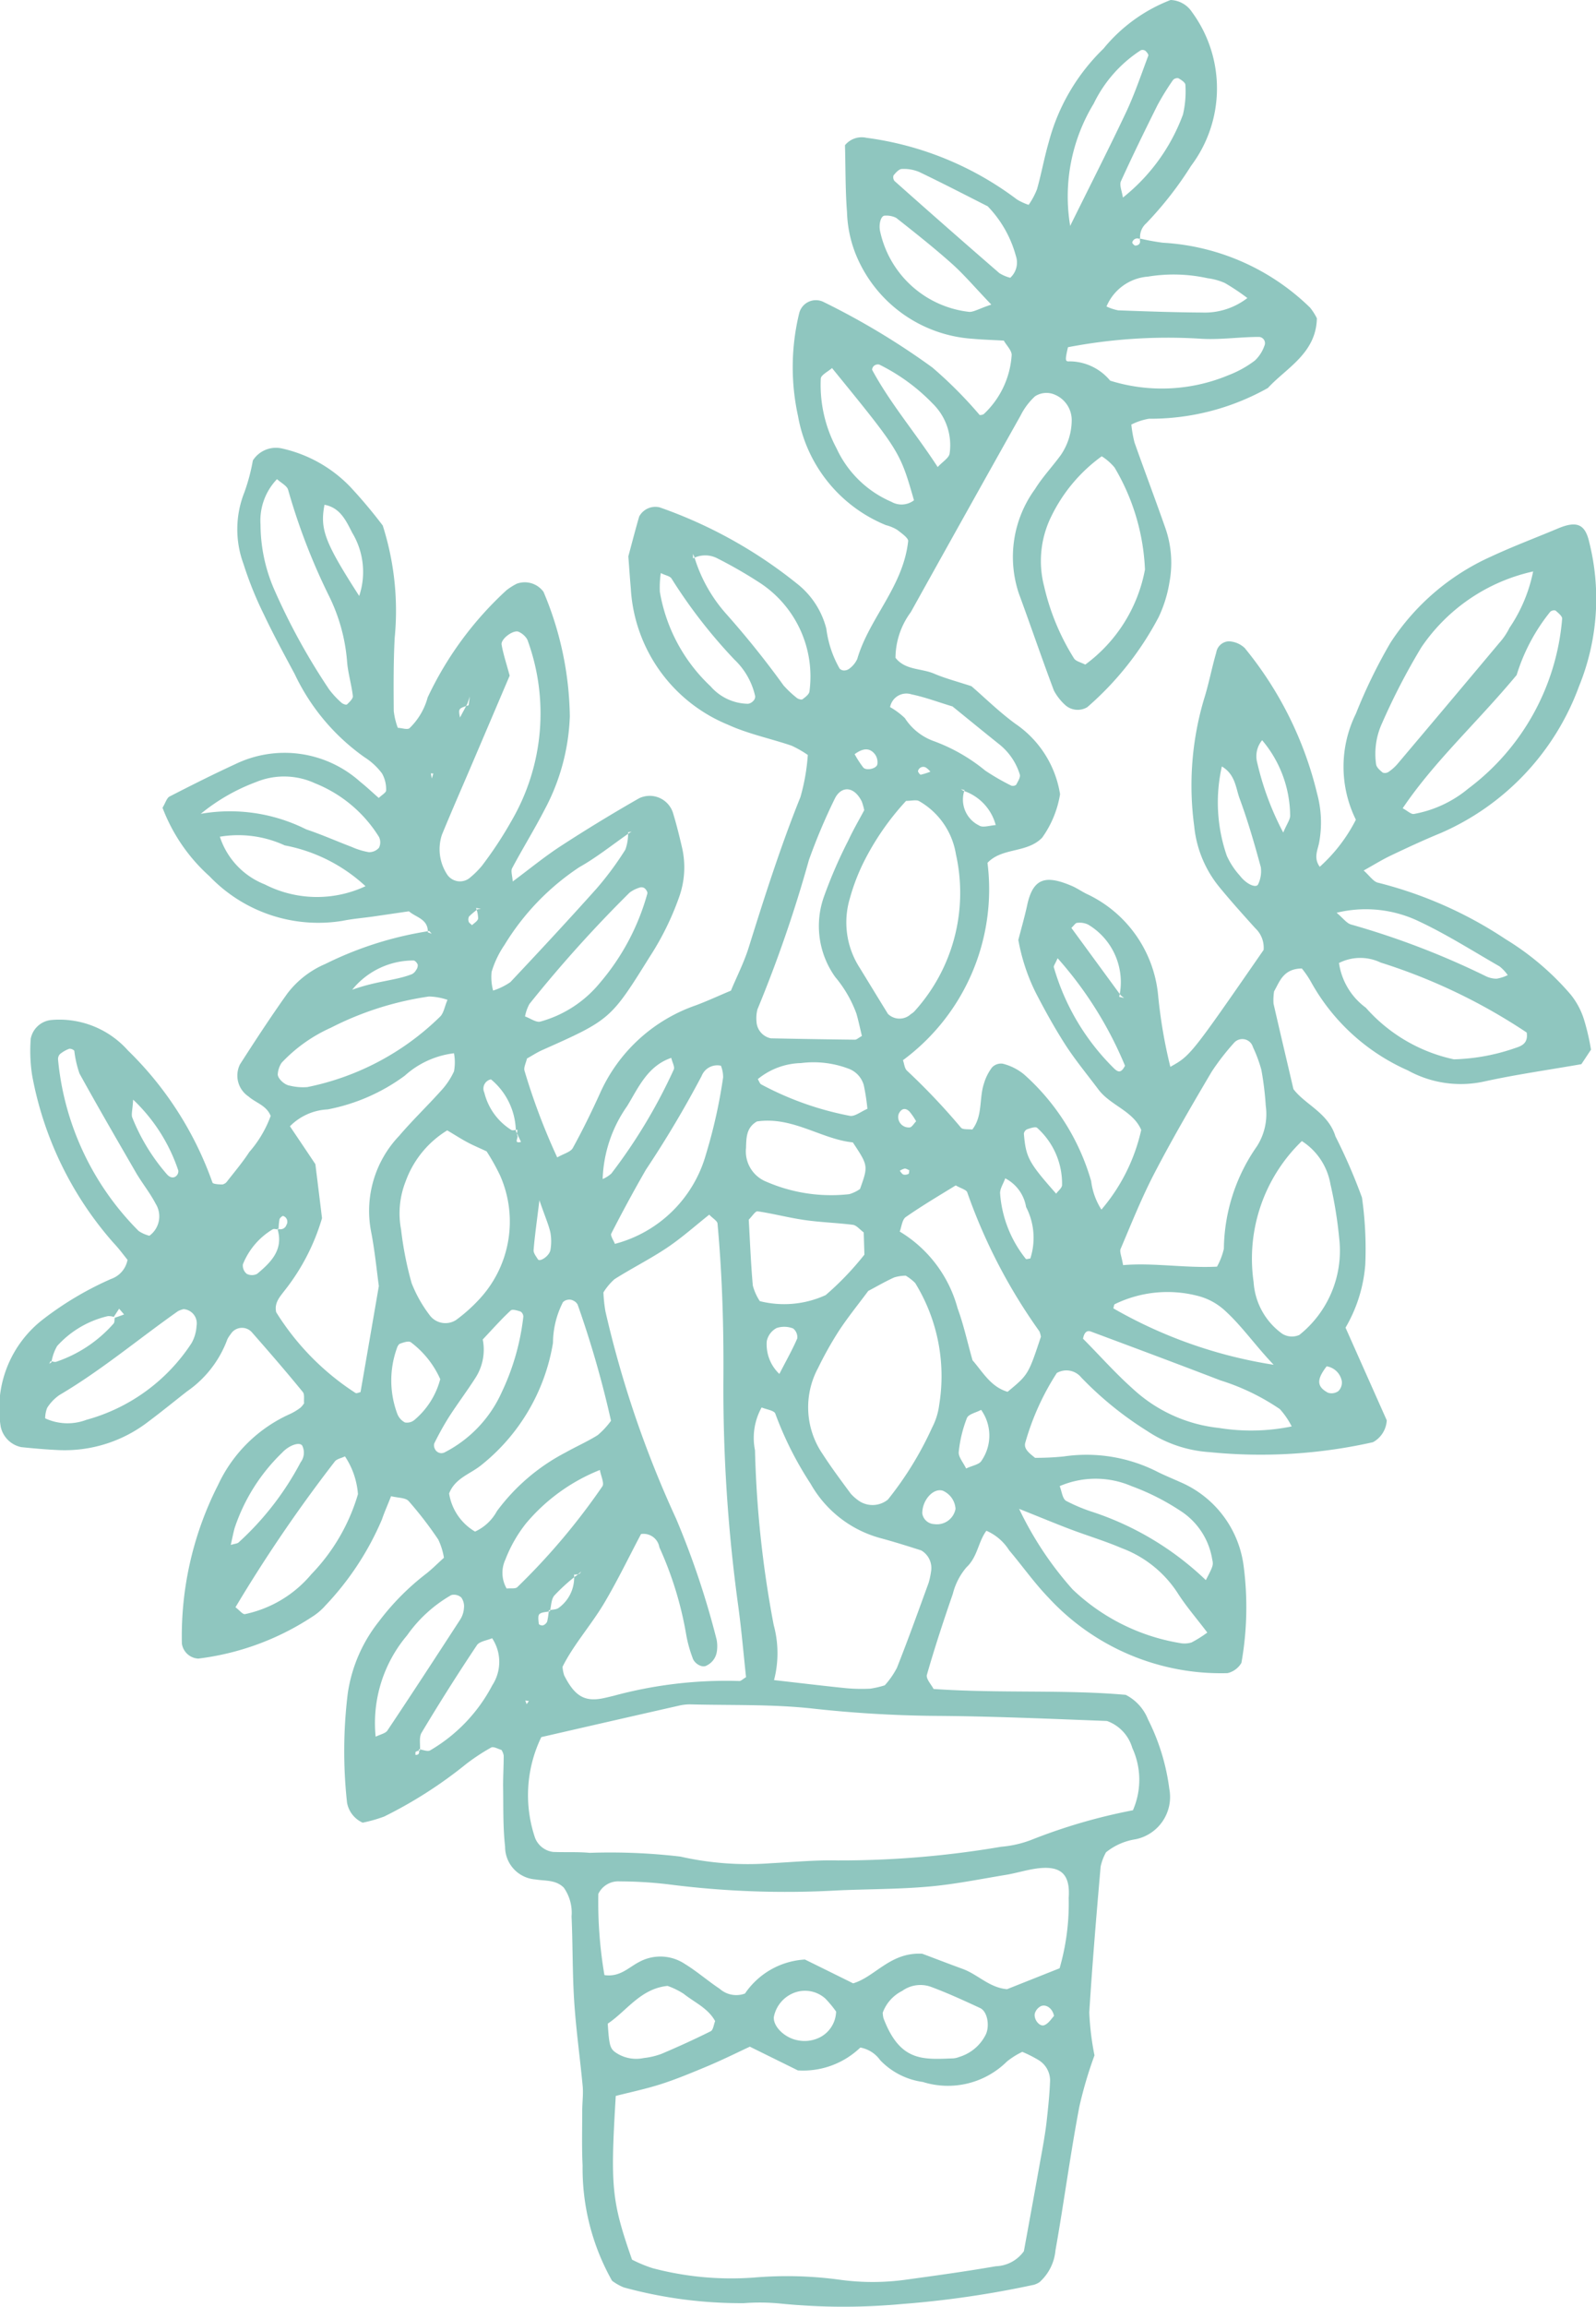 <svg xmlns="http://www.w3.org/2000/svg" xmlns:xlink="http://www.w3.org/1999/xlink" width="48.121" height="69.5" viewBox="0 0 48.121 69.5">
	<defs>
		<clipPath id="clip-path">
			<rect id="Rectangle_231" data-name="Rectangle 231" width="48.121" height="69.5" fill="#8fc6bf"/>
		</clipPath>
	</defs>
	<g id="Group_407" data-name="Group 407" transform="translate(0 0)">
		<g id="Group_406" data-name="Group 406" transform="translate(0 0)" clip-path="url(#clip-path)">
			<path id="Path_2337" data-name="Path 2337" d="M34.35,7.182a7.124,7.124,0,0,0,.711.131A6.912,6.912,0,0,1,39.5,9.268a1.77,1.77,0,0,1,.205.321c-.021,1.059-.927,1.5-1.476,2.1a7.23,7.23,0,0,1-3.587.927,1.853,1.853,0,0,0-.531.176,3.74,3.74,0,0,0,.095.538c.306.865.631,1.724.934,2.588a3.177,3.177,0,0,1,.119,1.631,3.879,3.879,0,0,1-.324,1.042,9.335,9.335,0,0,1-2.151,2.714.563.563,0,0,1-.672-.068,1.633,1.633,0,0,1-.335-.43c-.366-.972-.7-1.955-1.059-2.93a3.467,3.467,0,0,1,.49-3.143c.225-.363.524-.677.777-1.025a1.874,1.874,0,0,0,.328-1.032.831.831,0,0,0-.6-.818.636.636,0,0,0-.506.081,2.014,2.014,0,0,0-.436.581q-1.661,2.958-3.31,5.923A2.334,2.334,0,0,0,27,19.818c.293.377.774.313,1.159.476.335.144.694.236,1.131.38.4.345.839.778,1.33,1.136a3.162,3.162,0,0,1,1.342,2.119,3.1,3.1,0,0,1-.541,1.31c-.46.472-1.205.288-1.647.757a6.4,6.4,0,0,1-2.549,5.946c.039.106.046.243.119.313a19.736,19.736,0,0,1,1.63,1.719c.056.066.221.041.342.057.321-.413.2-.939.353-1.392a1.509,1.509,0,0,1,.244-.482.375.375,0,0,1,.323-.109,1.645,1.645,0,0,1,.641.323A6.82,6.82,0,0,1,32.9,35.585a2.043,2.043,0,0,0,.309.858,5.543,5.543,0,0,0,1.2-2.4c-.247-.577-.929-.736-1.291-1.219-.33-.44-.682-.866-.982-1.325-.33-.513-.627-1.048-.908-1.592a5.888,5.888,0,0,1-.524-1.589c.088-.341.19-.693.267-1.05.179-.824.564-.912,1.353-.573.168.073.318.184.485.258a3.762,3.762,0,0,1,2.109,3.028,14.989,14.989,0,0,0,.369,2.161c.609-.341.609-.341,2.812-3.522a.8.8,0,0,0-.249-.652c-.369-.409-.737-.817-1.087-1.244a3.422,3.422,0,0,1-.757-1.837,9.143,9.143,0,0,1,.293-3.814c.147-.462.236-.946.372-1.413a.4.4,0,0,1,.381-.338.744.744,0,0,1,.476.2,10.942,10.942,0,0,1,2.187,4.4,3.3,3.3,0,0,1,.06,1.454c-.042.233-.179.468.017.739a4.865,4.865,0,0,0,1.089-1.418,3.608,3.608,0,0,1,0-3.193,15.867,15.867,0,0,1,1.043-2.14,7.06,7.06,0,0,1,3.025-2.592c.665-.31,1.353-.568,2.029-.852.573-.24.818-.123.94.419a6.979,6.979,0,0,1-.307,4.333,7.714,7.714,0,0,1-4.168,4.425c-.507.208-1.007.44-1.5.675-.268.127-.521.285-.827.455.177.154.3.348.444.37a12.4,12.4,0,0,1,3.837,1.7,8.2,8.2,0,0,1,1.951,1.656,2.27,2.27,0,0,1,.422.8,6.851,6.851,0,0,1,.2.872c-.124.186-.222.337-.291.437-1.014.177-1.98.313-2.93.522a3.3,3.3,0,0,1-2.3-.334,6.2,6.2,0,0,1-2.927-2.677,2.859,2.859,0,0,0-.27-.394c-.564.007-.67.4-.837.689a1.7,1.7,0,0,0-.017.369c.19.834.388,1.663.6,2.575.349.468,1.049.712,1.267,1.425a16.826,16.826,0,0,1,.8,1.844,11.044,11.044,0,0,1,.1,2.014A4.423,4.423,0,0,1,40.569,40l1.243,2.792a.8.8,0,0,1-.415.659,15.427,15.427,0,0,1-4.922.3,3.835,3.835,0,0,1-1.89-.64A10.357,10.357,0,0,1,32.6,41.5a.577.577,0,0,0-.736-.134,7.738,7.738,0,0,0-.944,2.077c-.071.2.1.327.288.479a8.206,8.206,0,0,0,.86-.041,4.72,4.72,0,0,1,2.852.473c.219.108.447.2.668.3a3.192,3.192,0,0,1,1.908,2.52A9.578,9.578,0,0,1,37.43,50.1a.664.664,0,0,1-.419.309A7.076,7.076,0,0,1,31.6,48.12c-.423-.44-.778-.946-1.173-1.412a1.532,1.532,0,0,0-.686-.589c-.249.332-.263.785-.6,1.1a1.966,1.966,0,0,0-.412.8c-.279.807-.547,1.62-.782,2.44-.034.12.138.3.2.427,2,.138,3.953.013,5.795.177a1.416,1.416,0,0,1,.672.74,6.451,6.451,0,0,1,.642,2.094,1.3,1.3,0,0,1-1.018,1.517,1.875,1.875,0,0,0-.89.392,1.535,1.535,0,0,0-.163.433c-.127,1.464-.251,2.929-.342,4.393A8.292,8.292,0,0,0,33,61.925a12.424,12.424,0,0,0-.455,1.538c-.275,1.441-.466,2.9-.722,4.339a1.459,1.459,0,0,1-.482.957.653.653,0,0,1-.165.077,29.58,29.58,0,0,1-3.978.58,19.113,19.113,0,0,1-3.664-.013,6.272,6.272,0,0,0-1.1-.013,13.365,13.365,0,0,1-3.629-.475,1.6,1.6,0,0,1-.351-.2,6.883,6.883,0,0,1-.888-3.472c-.027-.55-.011-1.1-.011-1.651,0-.246.035-.493.014-.736-.08-.849-.2-1.7-.256-2.552s-.041-1.711-.08-2.564A1.311,1.311,0,0,0,17,56.873c-.24-.243-.563-.2-.858-.249a.986.986,0,0,1-.913-.989c-.068-.6-.049-1.218-.06-1.83,0-.3.018-.608.018-.912a.448.448,0,0,0-.067-.17c-.1-.028-.24-.112-.311-.073a6.149,6.149,0,0,0-.758.5,13.265,13.265,0,0,1-2.469,1.58,4.407,4.407,0,0,1-.647.184.821.821,0,0,1-.471-.6,14.229,14.229,0,0,1,.022-3.3,4.536,4.536,0,0,1,.941-2.166,7.505,7.505,0,0,1,1.416-1.43c.186-.145.353-.316.542-.485a2.028,2.028,0,0,0-.17-.547,11.257,11.257,0,0,0-.892-1.159c-.094-.108-.317-.095-.532-.149-.1.258-.2.479-.275.7a8.709,8.709,0,0,1-1.7,2.589,1.865,1.865,0,0,1-.42.355,8.018,8.018,0,0,1-3.419,1.249.528.528,0,0,1-.493-.451,10.03,10.03,0,0,1,1.091-4.781A4.352,4.352,0,0,1,8.747,42.6a1.711,1.711,0,0,0,.31-.187.664.664,0,0,0,.112-.135c-.013-.117.021-.267-.039-.339-.5-.613-1.022-1.215-1.545-1.81a.4.4,0,0,0-.629.066.892.892,0,0,0-.1.154,3.286,3.286,0,0,1-1.217,1.571c-.384.3-.765.612-1.158.905a4.128,4.128,0,0,1-2.743.862c-.367-.017-.735-.05-1.1-.088a.8.8,0,0,1-.615-.606,3.392,3.392,0,0,1,1.284-3.251,9.784,9.784,0,0,1,2.046-1.211.755.755,0,0,0,.492-.574c-.123-.151-.264-.346-.429-.518A10.492,10.492,0,0,1,.968,32.393a4.861,4.861,0,0,1-.041-1.1.7.7,0,0,1,.63-.563,2.766,2.766,0,0,1,2.3.918,10.378,10.378,0,0,1,2.549,3.981c.014.046.2.057.3.057a.234.234,0,0,0,.147-.1c.226-.289.464-.571.663-.877a3.459,3.459,0,0,0,.645-1.087c-.122-.316-.446-.392-.668-.587a.758.758,0,0,1-.257-.968c.461-.719.93-1.436,1.427-2.133a2.833,2.833,0,0,1,1.147-.892,10.672,10.672,0,0,1,3.133-.992l.073.082-.116-.043c.011-.4-.349-.443-.571-.633l-1.089.159c-.3.042-.61.067-.911.128A4.54,4.54,0,0,1,6.316,26.4,5.292,5.292,0,0,1,4.9,24.336c.091-.148.127-.295.214-.339.652-.335,1.31-.666,1.975-.972a3.414,3.414,0,0,1,3.774.531c.191.151.367.32.557.485.091-.089.223-.161.222-.228a.974.974,0,0,0-.124-.511,2,2,0,0,0-.531-.49,6.428,6.428,0,0,1-2.1-2.5c-.318-.594-.641-1.186-.929-1.795a10.856,10.856,0,0,1-.617-1.528,3.01,3.01,0,0,1,.027-2.155,5.8,5.8,0,0,0,.256-.961.824.824,0,0,1,.883-.36,4.087,4.087,0,0,1,2.05,1.151,14.854,14.854,0,0,1,.983,1.169A8.44,8.44,0,0,1,11.9,19.22c-.038.733-.034,1.468-.028,2.2a2.146,2.146,0,0,0,.122.508c.133.007.281.063.351.013a2.015,2.015,0,0,0,.55-.93,10.351,10.351,0,0,1,2.38-3.232,1.939,1.939,0,0,1,.307-.193.7.7,0,0,1,.806.246,9.941,9.941,0,0,1,.793,3.749,6.42,6.42,0,0,1-.761,2.814c-.31.6-.663,1.17-.979,1.763-.045.087.007.222.018.4.507-.376.968-.757,1.468-1.08q1.152-.748,2.346-1.429a.737.737,0,0,1,1.027.471c.106.351.193.707.275,1.064a2.662,2.662,0,0,1-.1,1.447,8.489,8.489,0,0,1-.892,1.806c-1.169,1.874-1.183,1.888-3.233,2.8-.165.073-.317.175-.461.254-.032.137-.1.264-.077.36a19.261,19.261,0,0,0,.989,2.62c.2-.115.4-.161.469-.282.295-.535.564-1.085.817-1.642a4.931,4.931,0,0,1,2.893-2.658c.342-.127.672-.281,1.059-.443.173-.42.4-.858.542-1.321.475-1.518.957-3.032,1.552-4.508a6.082,6.082,0,0,0,.223-1.271,3.157,3.157,0,0,0-.492-.281c-.637-.216-1.307-.353-1.913-.63a4.728,4.728,0,0,1-2.932-4.112c-.027-.3-.047-.61-.074-.961.1-.372.207-.786.327-1.2a.554.554,0,0,1,.615-.277,13.944,13.944,0,0,1,4.144,2.3,2.506,2.506,0,0,1,.884,1.358,3.227,3.227,0,0,0,.4,1.2.186.186,0,0,0,.141.057.266.266,0,0,0,.165-.064.748.748,0,0,0,.226-.282c.36-1.232,1.386-2.179,1.535-3.552.01-.089-.2-.239-.334-.341a1.257,1.257,0,0,0-.338-.14,4.365,4.365,0,0,1-2.648-3.282,6.873,6.873,0,0,1,.034-3.1.519.519,0,0,1,.714-.351,22.213,22.213,0,0,1,3.3,1.983,12.836,12.836,0,0,1,1.429,1.434c.014,0,.089,0,.128-.034a2.667,2.667,0,0,0,.835-1.763c.014-.14-.155-.3-.236-.446-.342-.02-.649-.028-.953-.056a4.092,4.092,0,0,1-3.521-2.57,3.732,3.732,0,0,1-.254-1.247c-.052-.669-.042-1.344-.061-2.014a.652.652,0,0,1,.649-.223A9.615,9.615,0,0,1,30.663,6.01a1.728,1.728,0,0,0,.352.162,2.3,2.3,0,0,0,.251-.468c.134-.471.219-.955.356-1.425a6.077,6.077,0,0,1,1.649-2.813A4.884,4.884,0,0,1,35.294,0a.806.806,0,0,1,.645.363,3.882,3.882,0,0,1-.025,4.631,10.79,10.79,0,0,1-1.355,1.735.544.544,0,0,0-.18.483.154.154,0,0,0-.24.094c-.006.022.067.1.1.094.127-.014.165-.1.113-.218M14.4,27.395a2.567,2.567,0,0,0-.257.216.2.2,0,0,0-.011.158c.014.042.068.071.1.106.066-.066.17-.124.184-.2a.922.922,0,0,0-.063-.32l.148.029Zm-.27-6.147c-.311.1-.311.1-.261.37.073-.138.151-.279.223-.419.042-.123.085-.246.075-.222,0-.011-.018.13-.038.271m3.225,26.238a5.654,5.654,0,0,0-.638.582c-.1.115-.094.316-.135.476-.109.028-.249.022-.317.087-.053.052-.027.194-.018.3a.151.151,0,0,0,.126.039.22.22,0,0,0,.126-.116,2.484,2.484,0,0,0,.05-.339c.1-.024.229-.015.3-.075a1.127,1.127,0,0,0,.46-1,.588.588,0,0,0,.151-.018c.029-.01.047-.049.067-.075l-.17.145M29.041,23.823l-.068-.047.109.028a.868.868,0,0,0,.44,1.067c.106.074.317,0,.5-.013a1.49,1.49,0,0,0-.98-1.035M8.4,37.043c-.06,0-.133-.031-.177-.006a2.165,2.165,0,0,0-.9,1.056.323.323,0,0,0,.117.286.343.343,0,0,0,.313,0c.42-.352.809-.732.609-1.366a.192.192,0,0,0,.275-.11.182.182,0,0,0-.1-.268c-.021-.008-.1.06-.11.1a2.078,2.078,0,0,0-.028.309m7.2-3.007c0,.061-.024.135,0,.179.038.061-.126.249.11.187-.053-.108-.1-.216-.156-.324a2.067,2.067,0,0,0-.75-1.56.284.284,0,0,0-.2.4,1.844,1.844,0,0,0,.813,1.124c.043.025.116,0,.177-.007M3.434,39.677a.542.542,0,0,0-.179-.025,2.96,2.96,0,0,0-1.531.9,1.373,1.373,0,0,0-.172.493l-.067.042.039-.077c.059.006.123.034.173.017a4,4,0,0,0,1.729-1.152c.034-.038.021-.115.034-.173.094-.031.187-.064.281-.1-.049-.057-.1-.115-.149-.173l-.158.242M33.793,29.99l.1.078-.148-.036a2.018,2.018,0,0,0-.939-2.177.594.594,0,0,0-.334-.05c-.043,0-.085.073-.169.151l1.49,2.035M12.629,52.7c.117.015.261.082.342.035a4.9,4.9,0,0,0,1.873-1.962,1.289,1.289,0,0,0-.006-1.416c-.155.068-.381.092-.46.212q-.865,1.295-1.666,2.633c-.084.137-.036.353-.049.534a.452.452,0,0,0-.127.041c-.017.013-.008.06-.011.094.1.008.133-.047.1-.169M18.97,25.1c-.5.345-.972.728-1.5,1.025a7.445,7.445,0,0,0-2.257,2.341,2.919,2.919,0,0,0-.391.817,1.554,1.554,0,0,0,.046.561,1.955,1.955,0,0,0,.52-.254c.876-.93,1.746-1.866,2.6-2.82a9.41,9.41,0,0,0,.867-1.172,1.389,1.389,0,0,0,.082-.521l.106-.022Zm1.925-8.28v-.134l.039.091a4.559,4.559,0,0,0,.98,1.739,27.152,27.152,0,0,1,1.712,2.136,3.144,3.144,0,0,0,.4.376c.042.034.141.063.17.039.085-.061.2-.149.21-.235a3.372,3.372,0,0,0-1.539-3.3,13.591,13.591,0,0,0-1.265-.723.792.792,0,0,0-.7.011m1.7,44.846c-.427.2-.862.415-1.307.6s-.9.376-1.366.525-.919.242-1.363.356c-.166,2.753-.126,3.162.49,4.932a4.111,4.111,0,0,0,.616.256,9.258,9.258,0,0,0,3.084.282,11.733,11.733,0,0,1,2.553.066,7.253,7.253,0,0,0,2.006,0c.905-.124,1.811-.249,2.71-.405a1.081,1.081,0,0,0,.846-.453c.161-.877.335-1.832.507-2.791.066-.36.131-.721.175-1.082.047-.425.094-.849.108-1.275a.721.721,0,0,0-.345-.609,3.85,3.85,0,0,0-.492-.249,2.321,2.321,0,0,0-.464.291,2.528,2.528,0,0,1-2.536.616,2.194,2.194,0,0,1-1.284-.654.944.944,0,0,0-.6-.383,2.492,2.492,0,0,1-1.883.689c-.436-.216-.926-.457-1.455-.718m11.555-7.116a2.291,2.291,0,0,0-.017-1.881,1.225,1.225,0,0,0-.764-.813c-1.708-.064-3.471-.144-5.239-.154a36.573,36.573,0,0,1-3.661-.223c-1.21-.131-2.44-.091-3.661-.123a1.451,1.451,0,0,0-.363.043c-1.369.31-2.737.623-4.131.943a4.01,4.01,0,0,0-.189,3.034.673.673,0,0,0,.548.426c.365.015.733-.007,1.1.027a18.217,18.217,0,0,1,2.735.113,9.2,9.2,0,0,0,2.729.2c.673-.035,1.346-.1,2.017-.084a28.909,28.909,0,0,0,4.923-.412,3.327,3.327,0,0,0,.892-.2,16.991,16.991,0,0,1,3.084-.9M16.961,50.225a1.142,1.142,0,0,0,.049.25c.31.612.6.792,1.126.7.119-.022.237-.053.358-.081a12.957,12.957,0,0,1,3.8-.448c.05,0,.106-.06.2-.116-.075-.7-.137-1.413-.233-2.127a47.991,47.991,0,0,1-.45-6.771c.013-1.6-.032-3.183-.177-4.768-.008-.081-.137-.151-.25-.268-.422.335-.83.7-1.278,1-.508.339-1.06.615-1.577.943a1.758,1.758,0,0,0-.335.4,4.31,4.31,0,0,0,.061.573,31.936,31.936,0,0,0,2.13,6.243A25.2,25.2,0,0,1,21.607,49.4a1.054,1.054,0,0,1,.006.363.555.555,0,0,1-.31.418c-.13.08-.372-.059-.422-.236a3.888,3.888,0,0,1-.193-.705,10.659,10.659,0,0,0-.807-2.622.484.484,0,0,0-.553-.4c-.356.672-.7,1.386-1.1,2.063s-.939,1.274-1.267,1.937M31.948,59.3a7.024,7.024,0,0,0,.274-2.119c.053-.73-.246-.989-.986-.883-.3.043-.592.135-.892.186-.779.128-1.559.288-2.346.356-.911.081-1.828.073-2.742.115a27.678,27.678,0,0,1-5.112-.184,12.714,12.714,0,0,0-1.46-.088.666.666,0,0,0-.644.377,13.108,13.108,0,0,0,.184,2.446c.466.068.726-.229,1.041-.392a1.336,1.336,0,0,1,1.391.061c.362.222.686.507,1.041.742a.755.755,0,0,0,.765.145,2.345,2.345,0,0,1,1.807-1.025c.44.216.93.458,1.454.718.67-.2,1.119-.946,2.084-.892.31.115.764.291,1.221.458s.8.564,1.335.61l1.585-.63m-5.275-8.521a2.526,2.526,0,0,0,.37-.531c.337-.849.645-1.708.958-2.566a2.517,2.517,0,0,0,.074-.356.612.612,0,0,0-.3-.616c-.408-.13-.814-.258-1.225-.369a3.453,3.453,0,0,1-2.11-1.64,10.368,10.368,0,0,1-1.063-2.109c-.032-.1-.275-.128-.413-.189a1.888,1.888,0,0,0-.2,1.291,32.207,32.207,0,0,0,.564,5.265,3.223,3.223,0,0,1,.01,1.659c.735.082,1.451.17,2.17.243a5.308,5.308,0,0,0,.73.015,2.749,2.749,0,0,0,.432-.1M11.423,38.75c-.063-.453-.12-1.06-.237-1.658a3.276,3.276,0,0,1,.852-2.874c.394-.462.837-.887,1.244-1.339a2.231,2.231,0,0,0,.406-.6,1.491,1.491,0,0,0,0-.546,2.691,2.691,0,0,0-1.485.677,5.731,5.731,0,0,1-2.324,1.015,1.711,1.711,0,0,0-1.137.508c.27.4.539.8.767,1.142q.117.943.2,1.627a6.425,6.425,0,0,1-1.13,2.183c-.145.189-.317.376-.251.651a7.809,7.809,0,0,0,2.391,2.432c.036.021.1-.017.151-.025.177-1.018.353-2.036.553-3.2m14.752.156c-.31.416-.617.795-.883,1.2a10.833,10.833,0,0,0-.624,1.112,2.494,2.494,0,0,0,.137,2.6c.265.409.557.8.846,1.191a1.379,1.379,0,0,0,.277.236.736.736,0,0,0,.842-.057,10.222,10.222,0,0,0,1.334-2.17,2.045,2.045,0,0,0,.215-.693,5.347,5.347,0,0,0-.725-3.662,1.414,1.414,0,0,0-.285-.222,1.217,1.217,0,0,0-.348.053c-.275.124-.538.279-.786.409m10.518-.733a2.029,2.029,0,0,0,.208-.542,5.486,5.486,0,0,1,.993-3.08,1.8,1.8,0,0,0,.27-1.226,9.334,9.334,0,0,0-.133-1.084,4.168,4.168,0,0,0-.253-.682.333.333,0,0,0-.577-.123,7.266,7.266,0,0,0-.666.86c-.588.994-1.17,1.993-1.705,3.017-.394.75-.71,1.542-1.042,2.324-.038.085.029.218.074.489.922-.078,1.866.094,2.831.046M27.32,24.129a7.969,7.969,0,0,0-1.228,1.746,6.078,6.078,0,0,0-.465,1.182,2.521,2.521,0,0,0,.293,2.1c.285.464.567.929.853,1.391a.5.5,0,0,0,.651.039c.045-.042.1-.068.142-.112a5.309,5.309,0,0,0,1.256-4.738,2.257,2.257,0,0,0-1.109-1.6c-.087-.05-.226-.007-.394-.008M13.483,34.057A2.994,2.994,0,0,0,12.228,35.6a2.617,2.617,0,0,0-.135,1.446,10.3,10.3,0,0,0,.318,1.613,3.985,3.985,0,0,0,.531.948.592.592,0,0,0,.809.162,4.871,4.871,0,0,0,.682-.606,3.432,3.432,0,0,0,.644-3.75,6.409,6.409,0,0,0-.406-.725c-.249-.116-.418-.186-.577-.272-.207-.11-.4-.237-.609-.359M33.216,13.749a4.835,4.835,0,0,0-1.514,1.8,3.034,3.034,0,0,0-.219,2.122,7.033,7.033,0,0,0,.9,2.166c.056.087.2.115.339.186a4.6,4.6,0,0,0,1.8-2.863,6.554,6.554,0,0,0-.916-3.073,1.644,1.644,0,0,0-.383-.337m-14.8,29.057a30.524,30.524,0,0,0-1.006-3.5.276.276,0,0,0-.133-.122.242.242,0,0,0-.156-.027.263.263,0,0,0-.155.075,2.73,2.73,0,0,0-.3,1.226,5.943,5.943,0,0,1-2.184,3.7c-.325.256-.771.381-.948.837a1.627,1.627,0,0,0,.782,1.148,1.422,1.422,0,0,0,.659-.615,6.03,6.03,0,0,1,2.074-1.77c.32-.18.659-.328.967-.522a2.456,2.456,0,0,0,.4-.432m20.829-8.426a4.921,4.921,0,0,0-1.454,4.249,2.077,2.077,0,0,0,.862,1.555.551.551,0,0,0,.517.036,3.245,3.245,0,0,0,1.2-2.923,12.7,12.7,0,0,0-.264-1.624,1.926,1.926,0,0,0-.859-1.292m-7.869,5.907a.639.639,0,0,0-.046-.176,16.688,16.688,0,0,1-2.175-4.186c-.024-.08-.19-.119-.348-.211-.487.3-1.01.608-1.506.954-.113.08-.127.3-.182.437a3.876,3.876,0,0,1,1.744,2.31c.187.508.3,1.043.451,1.568.313.359.549.8,1.057.95.617-.514.624-.511,1-1.647M15.366,20.359c-.356.835-.736,1.728-1.116,2.617-.309.725-.627,1.446-.926,2.175a1.385,1.385,0,0,0,.173,1.218.467.467,0,0,0,.641.1,2.65,2.65,0,0,0,.39-.381,11.756,11.756,0,0,0,.9-1.367A6.424,6.424,0,0,0,15.9,19.27a.569.569,0,0,0-.256-.232c-.148-.082-.552.207-.52.387.052.291.147.574.244.934M26.056,24.4a1.917,1.917,0,0,0-.074-.256c-.242-.478-.626-.462-.813-.08a17.867,17.867,0,0,0-.779,1.846,39.636,39.636,0,0,1-1.552,4.5,1.055,1.055,0,0,0-.029.363.542.542,0,0,0,.433.51c.845.017,1.693.032,2.538.041.05,0,.1-.053.207-.112-.052-.215-.1-.448-.166-.676a3.679,3.679,0,0,0-.638-1.1,2.639,2.639,0,0,1-.332-2.444,14.237,14.237,0,0,1,.729-1.676c.152-.328.337-.641.478-.908m20.172-7.192A5.51,5.51,0,0,0,42.857,19.5a19.787,19.787,0,0,0-1.18,2.274,2.216,2.216,0,0,0-.186,1.254c.013.094.119.183.2.25a.2.2,0,0,0,.176-.022,1.409,1.409,0,0,0,.268-.239q1.54-1.821,3.07-3.647a1.991,1.991,0,0,0,.307-.453,4.657,4.657,0,0,0,.716-1.712m-15.5,28.255a10.257,10.257,0,0,0,1.613,2.427A6.145,6.145,0,0,0,35.561,49.5a.748.748,0,0,0,.362-.014,3.492,3.492,0,0,0,.478-.3c-.324-.43-.644-.795-.9-1.2a3.445,3.445,0,0,0-1.686-1.345c-.5-.214-1.028-.372-1.541-.566-.444-.168-.881-.351-1.548-.616m9.645-16.454a2.023,2.023,0,0,0,.811,1.356,4.91,4.91,0,0,0,2.654,1.555,6.092,6.092,0,0,0,1.779-.316c.186-.068.476-.113.416-.492A17.32,17.32,0,0,0,41.628,29a1.422,1.422,0,0,0-1.251.011M8.355,14.433a1.8,1.8,0,0,0-.5,1.373,4.929,4.929,0,0,0,.408,1.943,19.336,19.336,0,0,0,1.662,3.024,2.677,2.677,0,0,0,.372.4c.041.038.144.073.165.05.075-.071.186-.175.177-.253-.042-.36-.154-.714-.177-1.073a5.412,5.412,0,0,0-.531-1.919,18.805,18.805,0,0,1-1.243-3.218c-.034-.127-.221-.215-.334-.323M22.576,36.745c.036.647.063,1.318.122,1.985a1.594,1.594,0,0,0,.211.471,3.007,3.007,0,0,0,1.986-.182A8.924,8.924,0,0,0,26.063,37.8c-.007-.216-.014-.455-.021-.669-.127-.095-.218-.214-.324-.229-.485-.061-.973-.075-1.455-.144s-.944-.193-1.42-.263c-.068-.011-.162.147-.267.251M42.294,24.353c.141.074.253.187.339.17a3.543,3.543,0,0,0,1.637-.764A7.118,7.118,0,0,0,47.1,18.643c.006-.08-.119-.177-.2-.249a.174.174,0,0,0-.156.035,5.675,5.675,0,0,0-1.015,1.908c-1.207,1.45-2.478,2.594-3.437,4.015M38.946,42.976a2.374,2.374,0,0,0-.356-.521,6.748,6.748,0,0,0-1.792-.866c-1.3-.5-2.6-.985-3.907-1.472-.117-.043-.2.022-.237.216.482.482.958,1.024,1.5,1.507a4.516,4.516,0,0,0,2.6,1.182,6.089,6.089,0,0,0,2.191-.046m-20.406-5.5a3.87,3.87,0,0,0,2.747-2.7,15.621,15.621,0,0,0,.517-2.316.929.929,0,0,0-.067-.352.507.507,0,0,0-.581.309,31.928,31.928,0,0,1-1.68,2.824q-.545.947-1.043,1.922c-.036.067.068.205.108.313m-7.747,7.543a2.375,2.375,0,0,0-.392-1.141c-.108.054-.257.078-.314.165A44.174,44.174,0,0,0,7.1,48.424c.119.088.216.219.286.207a3.566,3.566,0,0,0,2-1.2,5.833,5.833,0,0,0,1.405-2.408m2.7-14.9a1.892,1.892,0,0,0-.557-.1,9.436,9.436,0,0,0-2.958.941,4.628,4.628,0,0,0-1.485,1.056.7.7,0,0,0-.115.332c-.021.122.19.331.353.355a1.69,1.69,0,0,0,.538.045,7.97,7.97,0,0,0,3.995-2.115c.117-.106.142-.311.229-.51M32.2,10.461c-.089.391-.087.437.045.426a1.6,1.6,0,0,1,1.228.582,5.224,5.224,0,0,0,3.576-.169,3.193,3.193,0,0,0,.786-.437,1.1,1.1,0,0,0,.286-.44.189.189,0,0,0-.159-.272c-.6,0-1.2.095-1.792.052a15.947,15.947,0,0,0-3.969.258M25.711,34.418c-.943-.094-1.82-.792-2.89-.63-.327.191-.317.5-.328.8a.983.983,0,0,0,.62,1.018,4.9,4.9,0,0,0,2.494.372,1.121,1.121,0,0,0,.323-.155c.25-.7.25-.7-.219-1.409M5.536,39.442a.737.737,0,0,0-.169.061c-1.191.838-2.309,1.781-3.57,2.524a1.325,1.325,0,0,0-.374.388.86.86,0,0,0-.061.317,1.6,1.6,0,0,0,1.243.045,5.525,5.525,0,0,0,3.172-2.313,1.194,1.194,0,0,0,.149-.515.43.43,0,0,0-.39-.507m.506-14.921a5.127,5.127,0,0,1,3.189.466c.464.155.913.355,1.369.528a2.185,2.185,0,0,0,.517.159.39.39,0,0,0,.31-.133.37.37,0,0,0,0-.325A4.025,4.025,0,0,0,9.5,23.6a2.224,2.224,0,0,0-1.785-.036,5.841,5.841,0,0,0-1.67.962M4.506,37.23a.721.721,0,0,0,.187-.964c-.168-.323-.4-.609-.585-.922-.578-1-1.156-1.994-1.711-3a3.181,3.181,0,0,1-.156-.68c-.008-.035-.116-.08-.159-.064a.962.962,0,0,0-.277.161.222.222,0,0,0-.054.169,8.421,8.421,0,0,0,2.429,5.157,1.029,1.029,0,0,0,.327.145M31.95,44.772c.064.158.081.377.193.446a5.127,5.127,0,0,0,.831.345,9.02,9.02,0,0,1,3.383,2.043c.232-.443.229-.458.191-.634a2.142,2.142,0,0,0-.976-1.465,7.06,7.06,0,0,0-1.454-.732,2.742,2.742,0,0,0-2.168,0M26.615,60.63a.864.864,0,0,0,.022.173c.5,1.321,1.19,1.247,2.11,1.212a.613.613,0,0,0,.176-.043,1.317,1.317,0,0,0,.8-.677c.123-.26.052-.7-.18-.8-.487-.226-.978-.451-1.482-.638a.94.94,0,0,0-.859.126,1.189,1.189,0,0,0-.585.651m.94-45.564c-.422-1.465-.423-1.468-2.471-3.981-.122.109-.334.208-.339.32a4.051,4.051,0,0,0,.476,2.1,3.223,3.223,0,0,0,1.654,1.61.615.615,0,0,0,.68-.046M38.4,41.116c-.573-.6-.978-1.2-1.518-1.675a1.9,1.9,0,0,0-.8-.406,3.631,3.631,0,0,0-2.469.257c-.028.013-.029.084-.045.126a14.022,14.022,0,0,0,4.831,1.7M18.324,60.967c.041.631.068.744.219.858a1.1,1.1,0,0,0,.866.18,2.229,2.229,0,0,0,.531-.124c.5-.212,1-.439,1.487-.682.078-.039.092-.2.135-.307-.215-.391-.624-.563-.951-.824a2.351,2.351,0,0,0-.483-.236c-.813.081-1.228.75-1.8,1.135M29.773,6.212c-.631-.32-1.335-.684-2.05-1.027a1.182,1.182,0,0,0-.532-.094c-.085,0-.182.112-.25.193a.182.182,0,0,0,.028.168q1.573,1.4,3.163,2.777a1.175,1.175,0,0,0,.328.14.621.621,0,0,0,.169-.661,3.45,3.45,0,0,0-.856-1.5M11.021,26.7A4.923,4.923,0,0,0,8.584,25.47a3.343,3.343,0,0,0-1.955-.261,2.312,2.312,0,0,0,1.355,1.437,3.455,3.455,0,0,0,3.038.053m4.809,3.925c.156.054.337.191.465.154a3.536,3.536,0,0,0,1.792-1.166,7,7,0,0,0,1.43-2.69c.013-.045-.036-.119-.077-.156a.164.164,0,0,0-.14-.029.973.973,0,0,0-.317.155,39.284,39.284,0,0,0-3.021,3.356,1.257,1.257,0,0,0-.133.377m-4.507,21.7c.147-.071.293-.1.353-.18.742-1.11,1.471-2.229,2.2-3.351a.73.73,0,0,0,.112-.341.457.457,0,0,0-.08-.323.331.331,0,0,0-.3-.074,4.141,4.141,0,0,0-1.334,1.215,4.091,4.091,0,0,0-.948,3.053M32.263,6.813c.693-1.4,1.212-2.419,1.7-3.453.254-.545.447-1.119.659-1.682.014-.035-.046-.112-.089-.148a.152.152,0,0,0-.135-.017,3.969,3.969,0,0,0-1.422,1.61,5.383,5.383,0,0,0-.708,3.689M29.89,9.178c-.508-.531-.823-.905-1.182-1.226-.543-.485-1.115-.937-1.687-1.388a.661.661,0,0,0-.339-.067c-.122-.007-.194.257-.145.476a3.1,3.1,0,0,0,2.65,2.419c.144.031.32-.091.7-.214m-11.8,35.11a5.625,5.625,0,0,0-2.226,1.608,4.16,4.16,0,0,0-.623,1.091.944.944,0,0,0,.038.873c.112-.014.263.017.325-.045a19.952,19.952,0,0,0,2.56-3.032c.066-.094-.041-.306-.074-.494m-3.531-3.929a1.569,1.569,0,0,1-.208,1.133c-.26.409-.556.8-.817,1.207a8.891,8.891,0,0,0-.439.791.229.229,0,0,0,.021.163.214.214,0,0,0,.3.1,3.773,3.773,0,0,0,1.718-1.816,7.158,7.158,0,0,0,.648-2.268.188.188,0,0,0-.082-.155c-.1-.032-.254-.08-.3-.031-.267.246-.51.52-.841.872m5.367-23.087a3.038,3.038,0,0,0-.028.561,5.069,5.069,0,0,0,1.531,2.849,1.521,1.521,0,0,0,1.131.525.275.275,0,0,0,.158-.089.185.185,0,0,0,.054-.141,2.17,2.17,0,0,0-.624-1.1,15.535,15.535,0,0,1-1.9-2.447c-.05-.073-.182-.091-.323-.162m8.794,4.018c-.415-.124-.817-.277-1.232-.363a.5.5,0,0,0-.647.384,2.244,2.244,0,0,1,.446.332,1.734,1.734,0,0,0,.837.68,5.331,5.331,0,0,1,1.585.9,6.931,6.931,0,0,0,.786.454.159.159,0,0,0,.148-.027c.052-.1.135-.226.109-.31a1.862,1.862,0,0,0-.609-.9c-.476-.38-.95-.768-1.423-1.152M37.608,8.978a6.708,6.708,0,0,0-.677-.451,1.852,1.852,0,0,0-.518-.144,4.77,4.77,0,0,0-1.8-.049,1.476,1.476,0,0,0-1.251.9,1.478,1.478,0,0,0,.352.116c.841.031,1.683.061,2.524.066a2.108,2.108,0,0,0,1.367-.433M26.153,33.406a6.345,6.345,0,0,0-.11-.715.745.745,0,0,0-.476-.5,2.984,2.984,0,0,0-1.418-.162,2.129,2.129,0,0,0-1.3.483c.038.06.057.133.1.158a9.372,9.372,0,0,0,2.684.95c.147.017.314-.123.513-.21M40.3,27.5c.2.166.3.316.439.355A24.24,24.24,0,0,1,44.777,29.4a.766.766,0,0,0,.346.087,1.251,1.251,0,0,0,.337-.108,1.238,1.238,0,0,0-.247-.263c-.834-.479-1.649-1-2.522-1.4A3.708,3.708,0,0,0,40.3,27.5M13.275,41.554a2.826,2.826,0,0,0-.892-1.117c-.075-.043-.218.01-.32.045-.047.017-.084.091-.1.148a2.876,2.876,0,0,0,.014,1.961.491.491,0,0,0,.232.265.35.35,0,0,0,.3-.087,2.4,2.4,0,0,0,.764-1.215m15-27.483c.148-.162.341-.274.359-.408a1.748,1.748,0,0,0-.507-1.5,5.792,5.792,0,0,0-1.616-1.18.192.192,0,0,0-.156.038c-.034.024-.068.1-.054.128.553,1.021,1.311,1.9,1.975,2.925m5.587-8.125a5.71,5.71,0,0,0,1.807-2.5,3.065,3.065,0,0,0,.073-.892c0-.07-.127-.152-.211-.2a.178.178,0,0,0-.162.053,7.83,7.83,0,0,0-.471.763c-.377.756-.749,1.517-1.1,2.288-.052.119.032.3.06.492M20.239,31.872c-.711.242-.986.888-1.328,1.45a4.039,4.039,0,0,0-.74,2.2.9.9,0,0,0,.264-.168,16.222,16.222,0,0,0,1.88-3.131c.036-.081-.046-.216-.075-.348m16.6-8.782a4.916,4.916,0,0,0,.149,2.689,2.281,2.281,0,0,0,.394.6c.2.263.5.391.554.254a.916.916,0,0,0,.078-.508c-.189-.7-.392-1.4-.642-2.077-.116-.32-.127-.716-.534-.96M6.957,46.547c.124-.039.194-.039.235-.074a8.8,8.8,0,0,0,1.872-2.416.481.481,0,0,0,.05-.5c-.075-.124-.394-.021-.608.211a5.61,5.61,0,0,0-1.433,2.274c-.042.156-.073.316-.116.51M25.213,60.61a3.3,3.3,0,0,0-.332-.4.918.918,0,0,0-.848-.2.98.98,0,0,0-.7.754c-.031.281.318.631.712.705a1.026,1.026,0,0,0,.7-.1.9.9,0,0,0,.464-.761m6.675-31.731c-.068.163-.124.226-.109.268A6.986,6.986,0,0,0,33.6,32.2c.126.117.211.119.32-.091a11.47,11.47,0,0,0-2.028-3.235M10.831,17.953a2.284,2.284,0,0,0-.21-1.9c-.186-.362-.362-.758-.837-.845-.14.732,0,1.123,1.046,2.747M30.309,35.5c-.054.161-.169.32-.154.471a3.566,3.566,0,0,0,.775,1.957c.015.018.084-.007.135-.011a2.023,2.023,0,0,0-.128-1.553,1.187,1.187,0,0,0-.629-.863m7.747-13.2a.754.754,0,0,0-.149.675,8.638,8.638,0,0,0,.785,2.108c.106-.26.219-.4.208-.531a3.56,3.56,0,0,0-.844-2.251M4.014,33.128c-.017.325-.063.451-.024.546a5.956,5.956,0,0,0,1.038,1.7c.1.116.215.131.295.047a.189.189,0,0,0,.053-.154,5.194,5.194,0,0,0-1.362-2.137m27.832,2.831c.061-.085.172-.168.176-.254a2.254,2.254,0,0,0-.751-1.726c-.045-.046-.2.008-.3.041a.172.172,0,0,0-.1.133c.061.719.144.87.972,1.807m-2.263,6.516c-.147.08-.377.126-.426.244a3.864,3.864,0,0,0-.247,1.022c-.015.149.133.313.223.5.175-.087.405-.119.466-.239a1.334,1.334,0,0,0-.017-1.532M10.622,29.818c.763-.272,1.3-.272,1.8-.469a.306.306,0,0,0,.126-.127.226.226,0,0,0,.047-.158c-.017-.052-.081-.126-.126-.126a2.37,2.37,0,0,0-1.849.88m5.645,6.333c-.085.7-.144,1.1-.176,1.51-.008.091.075.193.13.281s.349-.1.378-.288a1.516,1.516,0,0,0,0-.508c-.047-.226-.145-.441-.337-.994M23.5,41.392c.225-.437.4-.744.538-1.067a.333.333,0,0,0-.124-.3.731.731,0,0,0-.5-.013.582.582,0,0,0-.295.394,1.227,1.227,0,0,0,.377.986m5.314,4.069a.637.637,0,0,0-.385-.549c-.286-.089-.624.286-.617.69a.381.381,0,0,0,.36.317.57.57,0,0,0,.642-.458m11.193-4.3c-.31.4-.307.616.039.8a.353.353,0,0,0,.307-.046.363.363,0,0,0,.11-.289.553.553,0,0,0-.457-.461M25.771,22.727a3.065,3.065,0,0,0,.26.4c.095.1.4.031.422-.1a.413.413,0,0,0-.071-.3c-.173-.221-.38-.173-.61-.008M31.78,60.74c-.041-.228-.235-.363-.391-.3a.36.36,0,0,0-.19.23c-.031.184.152.4.288.345s.216-.2.293-.278M27.622,33.783a1.886,1.886,0,0,0-.2-.293c-.106-.108-.216-.1-.291.011a.251.251,0,0,0-.05.147.318.318,0,0,0,.341.32c.071,0,.133-.12.2-.184m.429-10.535a.634.634,0,0,0-.113-.109.162.162,0,0,0-.258.085c-.013.024.059.119.08.116a2.055,2.055,0,0,0,.292-.092m-.634,12.009c-.047-.018-.1-.054-.141-.05a.454.454,0,0,0-.148.067c.036.038.064.095.109.112a.225.225,0,0,0,.155-.02c.02-.01.015-.073.025-.109M12.99,23.3l.029.155.046-.149Zm2.888,28.044.07-.095-.11-.017Z" transform="translate(0 0)" fill="#8fc6bf" fill-rule="evenodd"/>
		</g>
	</g>
</svg>

